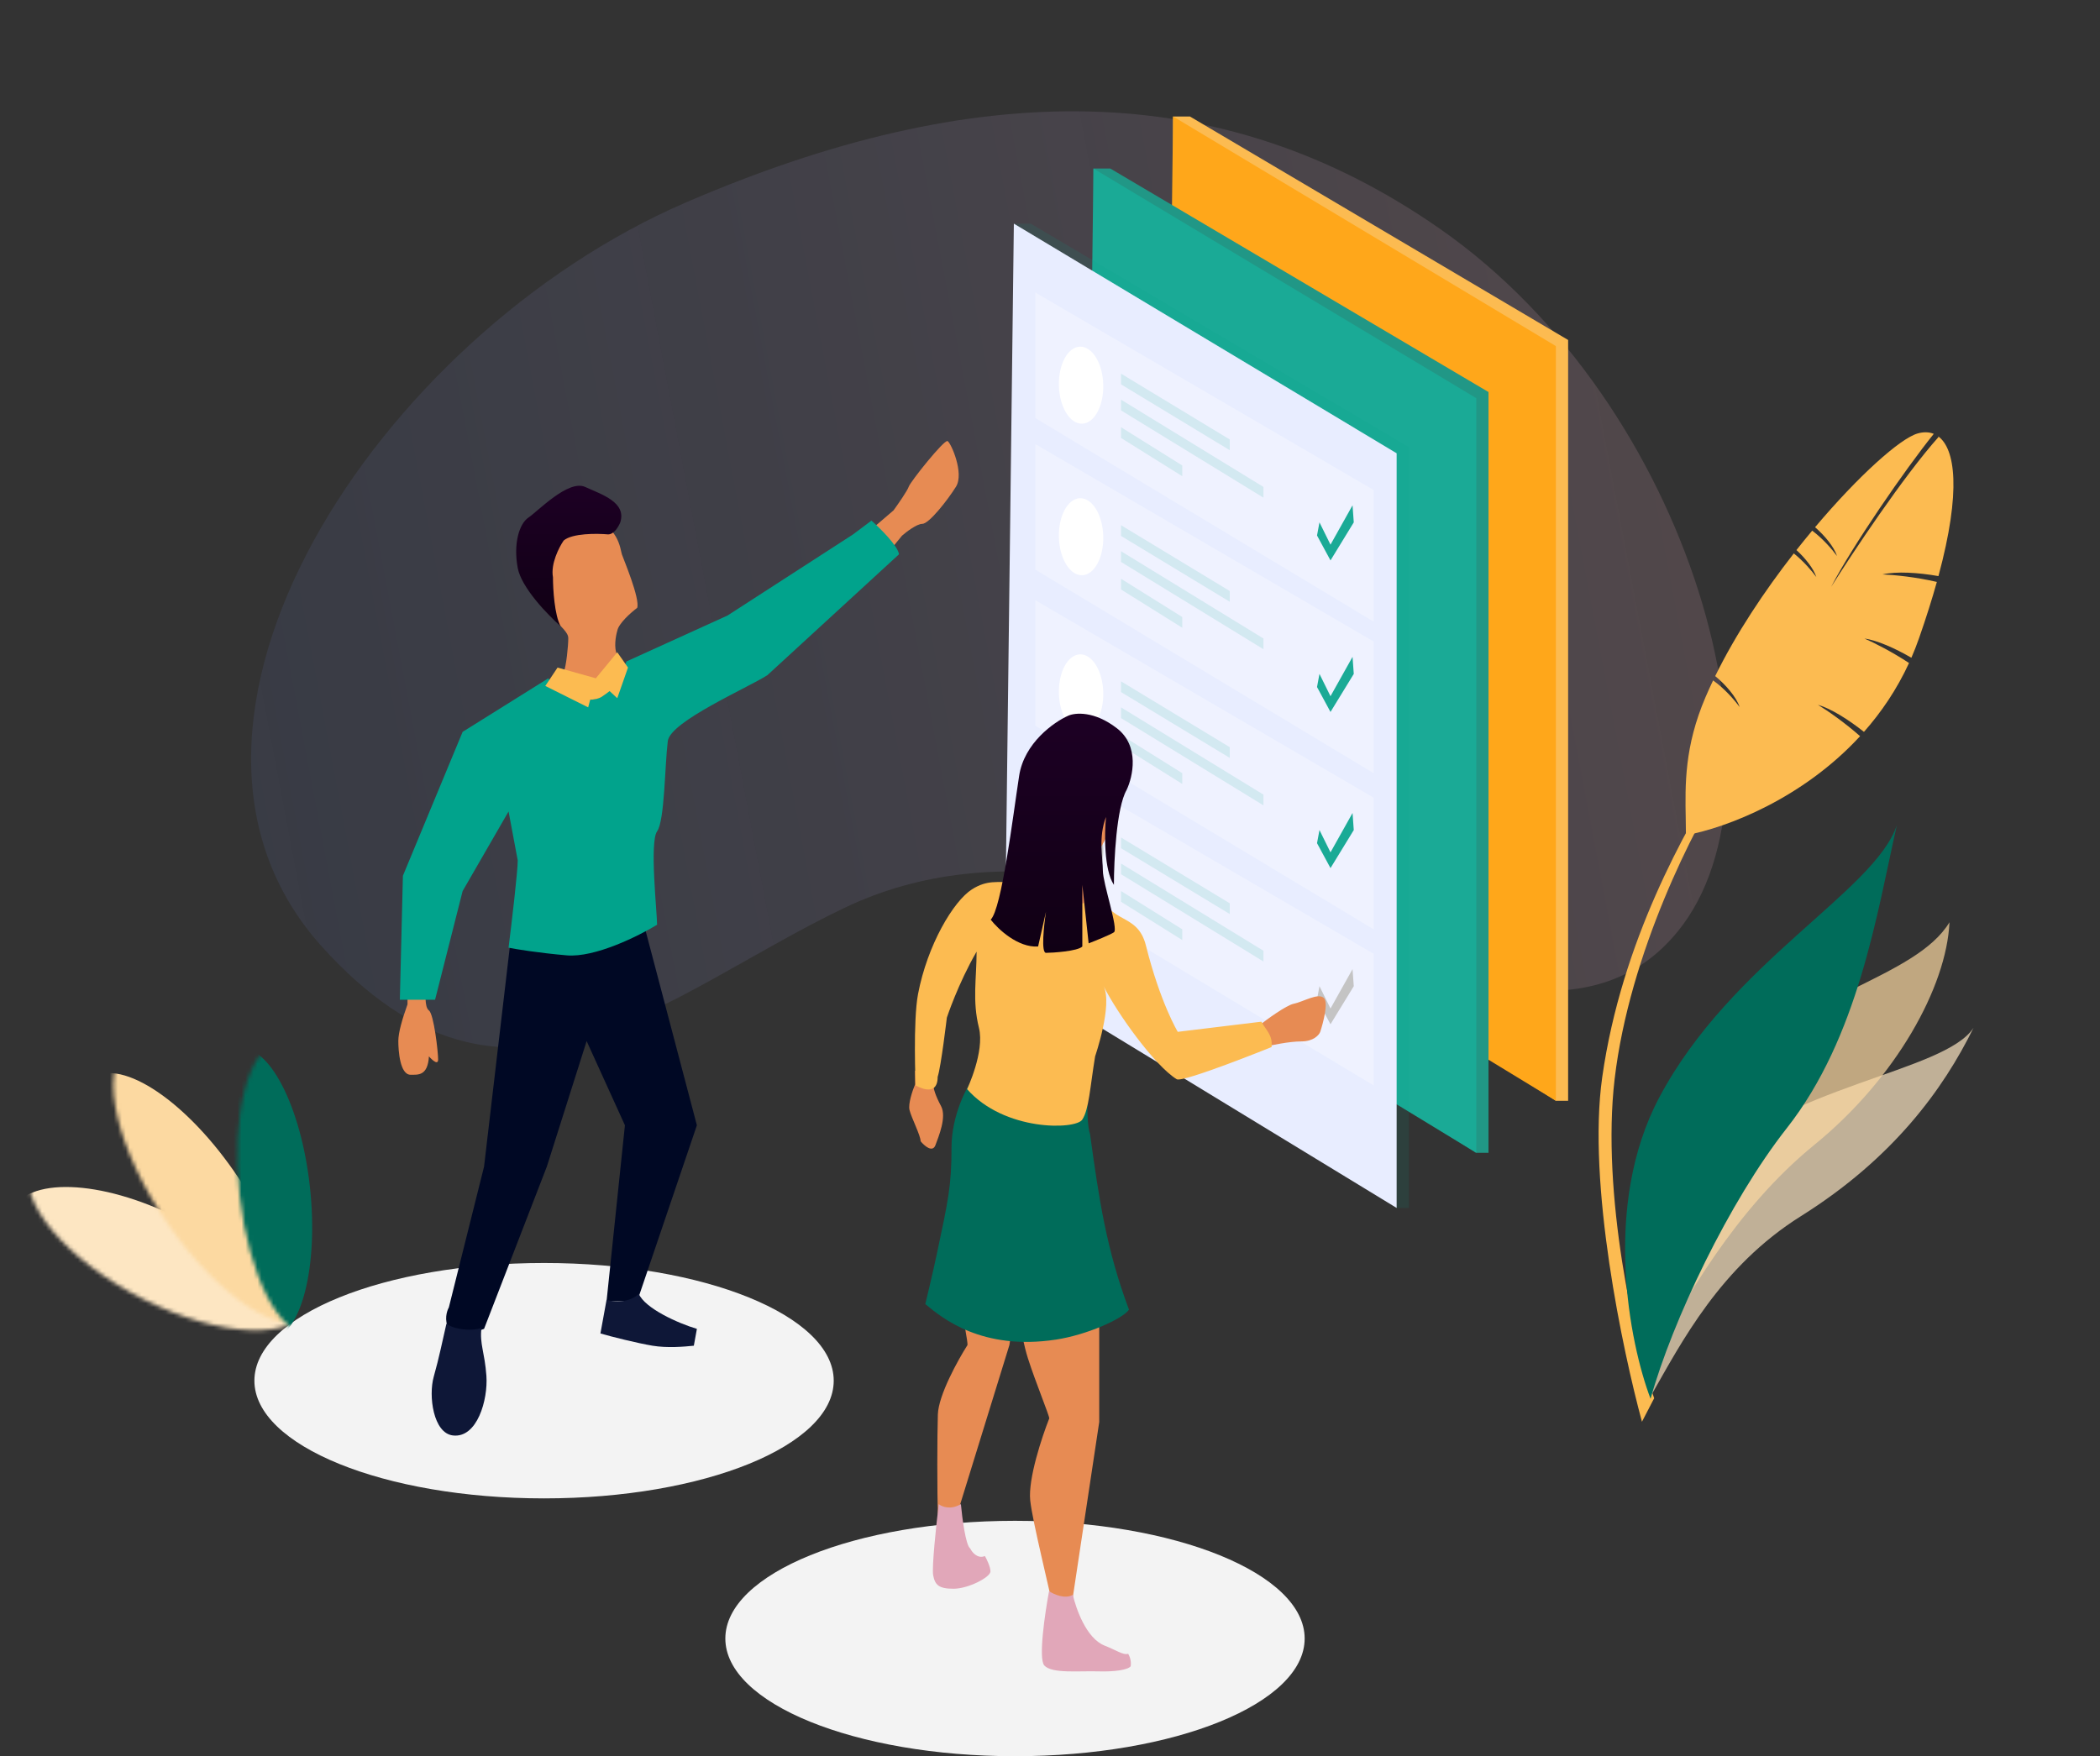 <?xml version="1.0" encoding="UTF-8"?> <svg xmlns="http://www.w3.org/2000/svg" width="526" height="440" viewBox="0 0 526 440" fill="none"><rect x="0" y="0" width="526" height="440" fill="#333333" stroke="none"/><path d="M80.598 237.128C127.045 288.636 166.332 249.059 211.414 227.499C289.933 189.947 379.927 283.05 420.317 233.265C450.231 196.392 423.807 101.4 360.733 57.368C305.805 19.022 244.299 19.442 171.792 50.727C94.567 84.046 30.612 181.695 80.598 237.128Z" fill="url(#paint0_linear)" fill-opacity="0.15"></path><path d="M404.429 270.319C401.051 298.969 409.471 336.857 414.328 350.311L411.272 356.204C406.483 338.542 397.536 296.546 401.32 269.878C406.183 235.603 422.283 207.807 431.227 193.203L432.239 195.011C424.526 206.904 408.166 238.615 404.429 270.319Z" fill="#FCBB51"></path><path d="M426.169 293.128C409.291 310.171 410.722 337.915 413.548 349.657C421.212 336.211 430.911 317.351 451.076 304.701C474.156 290.222 486.714 272.972 494.323 257.506C486.984 268.714 447.265 271.824 426.169 293.128Z" fill="#FDE6C2" fill-opacity="0.7"></path><path d="M429.784 270.361C412.907 287.404 411.439 327.919 414.265 339.661C421.929 326.216 434.221 303.302 454.52 286.767C474.919 270.151 487.565 247.245 488.299 231.062C479.797 245.108 450.881 249.057 429.784 270.361Z" fill="#FCD9A1" fill-opacity="0.7"></path><path d="M415.626 274.916C401.222 302.044 408.159 336.579 413.428 350.456C418.852 330.936 433.144 300.971 447.541 282.66C465.457 259.873 470.145 228.777 475.115 206.725C469.596 223.313 433.631 241.006 415.626 274.916Z" fill="#006C5A"></path><path fill-rule="evenodd" clip-rule="evenodd" d="M484.365 108.695C477.219 117.547 463.89 136.902 458.673 147.011C463.956 138.624 476.728 119.378 485.551 109.496L485.474 109.316C489.718 112.412 491.322 122.885 485.535 144.335C480.435 143.438 475.024 143.107 471.517 143.912C474.566 144.039 479.904 144.579 485.135 145.795C483.941 150.075 482.462 154.776 480.663 159.924C480.079 161.596 479.442 163.217 478.757 164.79C474.622 162.394 470.223 160.444 466.992 159.969C469.606 161.119 473.96 163.335 478.167 166.108C475.126 172.711 471.234 178.434 466.878 183.361C462.952 180.252 458.62 177.53 455.346 176.575C457.847 178.111 462.011 181.005 465.906 184.439C451.543 200.06 432.586 207.358 422.288 209.251C422.288 207.882 422.262 206.497 422.236 205.086C422.077 196.538 421.9 187.045 427.197 174.65C427.79 173.263 428.422 171.869 429.089 170.473C431.944 172.473 434.532 175.48 435.731 177.134C434.933 174.639 432.197 171.496 429.614 169.388C434.8 158.804 441.943 148.087 449.304 138.654C451.749 140.598 453.883 143.105 454.94 144.562C454.259 142.434 452.169 139.835 449.967 137.809C451.279 136.144 452.596 134.522 453.909 132.949C456.593 134.939 458.986 137.732 460.126 139.304C459.392 137.009 457.019 134.166 454.633 132.085C465.504 119.196 475.935 109.848 480.334 108.596C481.775 108.187 483.147 108.198 484.365 108.695Z" fill="#FCBB51"></path><path d="M392.778 85.179V275.788H389.71L294.597 214.425L293.83 29.186H298.049L392.778 85.179Z" fill="#FCBB51"></path><path d="M291.529 215.959L293.83 29.186L389.71 86.713V275.788L291.529 215.959Z" fill="#FFA71A"></path><path d="M372.835 98.219V288.828H369.767L274.654 227.465L273.887 42.225H278.105L372.835 98.219Z" fill="#219786"></path><path d="M271.586 228.999L273.887 42.225L369.767 99.753V288.828L271.586 228.999Z" fill="#1AAA96"></path><path d="M352.895 112.026V302.635H349.827L254.714 241.272L253.947 56.032H258.166L352.895 112.026Z" fill="#01A38C" fill-opacity="0.12"></path><path d="M251.645 242.806L253.946 56.032L349.825 113.56V302.635L251.645 242.806Z" fill="#E8EDFF"></path><path d="M259.316 104.739V73.29L344.074 122.764V155.747L259.316 104.739Z" fill="white" fill-opacity="0.3"></path><ellipse cx="270.785" cy="96.499" rx="5.558" ry="9.653" transform="rotate(-1.595 270.785 96.499)" fill="white"></ellipse><path d="M280.793 96.301V93.617L308.023 110.108V112.793L280.793 96.301Z" fill="#01A38C" fill-opacity="0.12"></path><path d="M280.793 109.724V107.04L296.134 116.628V119.312L280.793 109.724Z" fill="#01A38C" fill-opacity="0.12"></path><path d="M280.793 102.821V100.137L316.46 121.997V124.682L280.793 102.821Z" fill="#01A38C" fill-opacity="0.12"></path><path d="M330.496 130.873L329.883 134.16L333.258 140.406L339.087 130.873L338.78 126.599L333.258 136.461L330.496 130.873Z" fill="#1AAA96"></path><path d="M259.316 142.707V111.259L344.074 160.733V193.715L259.316 142.707Z" fill="white" fill-opacity="0.3"></path><ellipse cx="270.785" cy="134.468" rx="5.558" ry="9.653" transform="rotate(-1.595 270.785 134.468)" fill="white"></ellipse><path d="M280.793 134.27V131.585L308.023 148.076V150.761L280.793 134.27Z" fill="#01A38C" fill-opacity="0.12"></path><path d="M280.793 147.693V145.008L296.134 154.596V157.281L280.793 147.693Z" fill="#01A38C" fill-opacity="0.12"></path><path d="M280.793 140.79V138.105L316.46 159.966V162.65L280.793 140.79Z" fill="#01A38C" fill-opacity="0.12"></path><path d="M330.496 168.841L329.883 172.129L333.258 178.374L339.087 168.841L338.78 164.568L333.258 174.43L330.496 168.841Z" fill="#1AAA96"></path><path d="M259.316 181.826V150.378L344.074 199.852V232.834L259.316 181.826Z" fill="white" fill-opacity="0.3"></path><ellipse cx="270.785" cy="173.587" rx="5.558" ry="9.653" transform="rotate(-1.595 270.785 173.587)" fill="white"></ellipse><path d="M280.793 173.389V170.704L308.023 187.195V189.88L280.793 173.389Z" fill="#01A38C" fill-opacity="0.12"></path><path d="M280.793 186.812V184.127L296.134 193.715V196.4L280.793 186.812Z" fill="#01A38C" fill-opacity="0.12"></path><path d="M280.793 179.909V177.224L316.46 199.084V201.769L280.793 179.909Z" fill="#01A38C" fill-opacity="0.12"></path><path d="M330.496 207.96L329.883 211.248L333.258 217.493L339.087 207.96L338.78 203.687L333.258 213.549L330.496 207.96Z" fill="#1AAA96"></path><path d="M259.316 220.945V189.496L344.074 238.97V271.953L259.316 220.945Z" fill="white" fill-opacity="0.3"></path><ellipse cx="270.785" cy="212.706" rx="5.558" ry="9.653" transform="rotate(-1.595 270.785 212.706)" fill="#C4C4C4"></ellipse><path d="M280.793 212.508V209.823L308.023 226.314V228.999L280.793 212.508Z" fill="#01A38C" fill-opacity="0.12"></path><path d="M280.793 225.931V223.246L296.134 232.834V235.519L280.793 225.931Z" fill="#01A38C" fill-opacity="0.12"></path><path d="M280.793 219.027V216.343L316.46 238.203V240.888L280.793 219.027Z" fill="#01A38C" fill-opacity="0.12"></path><path d="M330.496 247.079L329.883 250.366L333.258 256.612L339.087 247.079L338.78 242.806L333.258 252.668L330.496 247.079Z" fill="#C4C4C4"></path><ellipse cx="136.274" cy="345.915" rx="72.553" ry="29.489" fill="#F3F3F3"></ellipse><path d="M99.769 260.831C99.77 258.662 100.792 255.206 102.071 251.627V247.024H106.673C106.673 248.558 106.213 252.24 107.44 253.161C108.667 254.081 109.741 263.516 109.741 265.433C109.741 267.351 107.44 264.666 107.44 264.666C107.133 269.575 104.755 269.268 102.838 269.268C100.153 269.268 99.769 263.132 99.769 260.831Z" fill="#E78B53"></path><path d="M223.811 127.863L217.893 132.944L222.12 138.872L225.925 134.214C227.052 133.227 229.645 131.251 230.998 131.251C232.689 131.251 237.339 125.323 239.453 121.936C241.566 118.549 238.184 110.927 237.339 110.504C236.493 110.08 228.038 120.666 227.616 121.936C227.278 122.952 224.938 126.311 223.811 127.863Z" fill="#E78B53"></path><path d="M121.245 292.28L112.424 327.563C111.912 328.458 111.196 330.785 112.424 332.933C113.651 335.08 118.816 333.828 121.245 332.933L136.969 292.28L146.94 260.831L156.528 281.925L151.926 326.029H159.597L174.554 281.925L161.514 232.451C158.318 233.218 149.395 235.135 146.94 236.669C144.486 238.203 133.134 237.309 127.764 236.669L121.245 292.28Z" fill="#000824"></path><path d="M150.395 334.083L151.929 325.646C155.917 326.873 159.215 325.134 159.983 324.112C161.517 327.794 169.826 331.526 174.556 332.933L173.789 337.151C171.36 337.407 167.116 337.765 163.434 337.151C159.752 336.538 152.951 334.85 150.395 334.083Z" fill="#0E1737"></path><path d="M100.919 219.411L100.152 250.476H108.973L115.877 223.246L127.382 203.303L129.683 215.576C129.683 218.337 128.149 231.3 127.382 237.436C129.3 237.82 134.899 238.74 141.956 239.354C149.013 239.968 159.981 234.496 164.584 231.684C164.584 228.615 162.666 210.974 164.584 208.289C166.501 205.604 166.501 191.798 167.268 185.661C167.882 180.752 187.211 172.366 192.197 169.17L225.18 138.872C224.873 136.724 220.45 132.352 218.276 130.435L213.674 133.886L182.225 154.213L156.913 165.718C155.635 169.298 152.694 174.999 148.092 175.306C143.49 175.613 138.76 172.622 137.354 169.937L115.877 183.36L100.919 219.411Z" fill="#01A38C"></path><path d="M142.339 159.966C142.339 161.806 141.828 166.997 141.189 168.403C143.106 170.193 147.632 173.619 150.393 173.005C153.154 172.392 154.356 166.869 154.612 164.184C153.691 162.343 154.228 159.326 154.612 158.048C154.919 156.207 158.063 153.446 159.598 152.295C160.365 149.994 156.146 140.023 155.762 138.872C155.379 137.721 154.995 131.202 146.941 129.667C138.888 128.133 134.285 135.037 133.135 138.105C131.984 141.173 133.135 149.994 138.12 154.596C142.109 158.278 142.339 159.071 142.339 159.966Z" fill="#E78B53"></path><path d="M136.586 171.855L139.654 167.252L149.242 169.937L154.611 163.417L157.296 167.252L154.611 174.923L152.694 173.142C152.438 173.352 151.697 173.926 150.776 174.539C149.856 175.153 148.428 175.306 147.829 175.306L147.324 177.224L136.586 171.855Z" fill="#FCBB51"></path><path d="M129.684 142.324C130.605 147.233 137.227 154.085 140.423 156.897C138.889 154.136 138.505 147.565 138.505 144.625C137.892 141.25 140.039 137.082 141.19 135.42C143.338 133.579 149.5 133.631 152.312 133.886C153.846 133.886 154.997 131.841 155.38 130.818C156.914 125.832 150.778 123.915 146.559 121.997C142.34 120.079 134.67 128.133 132.369 129.667C130.068 131.202 128.534 136.187 129.684 142.324Z" fill="url(#paint1_linear)"></path><path d="M113.42 359.634C108.538 359.035 107.275 349.759 108.644 344.91C110.013 340.061 110.81 335.986 111.823 331.618C112.167 331.964 113.467 332.732 115.908 333.031C118.349 333.33 120.05 332.931 120.595 332.694C120.099 336.738 121.404 338.722 121.832 344.703C122.26 350.685 119.522 360.382 113.42 359.634Z" fill="#0E1737"></path><ellipse cx="254.233" cy="410.511" rx="72.553" ry="29.489" fill="#F3F3F3"></ellipse><path d="M257.474 340.323C255.602 334.45 253.028 319.297 252.302 309.717L275.331 308L275.331 356.273L268.253 403.24C266.769 404.633 265.299 404.568 263.946 403.816C262.991 398.498 258.595 381.262 258.043 375.884C257.49 370.507 260.993 359.963 262.813 355.363C262.868 354.734 259.345 346.196 257.474 340.323Z" fill="#E78B53"></path><path d="M240.207 324.631C239.141 319.117 238.885 304.349 239.44 295.744L258.914 295.744L252.829 336.992L239.603 379.807C237.957 380.793 236.172 380.275 234.938 379.383C234.701 374.514 234.743 359.225 234.911 354.37C235.079 349.515 239.927 340.762 242.329 336.992C242.467 336.443 241.273 330.145 240.207 324.631Z" fill="#E78B53"></path><path d="M268.715 399.561C266.765 400.717 263.934 399.434 262.763 398.648C261.734 404.149 260.055 415.572 261.569 417.259C263.461 419.368 270.226 418.587 275.187 418.742C279.156 418.866 282.514 418.37 283.207 417.466C283.425 416.044 282.879 414.788 282.579 414.338C281.406 414.765 279.343 413.317 276.728 412.31C272.051 410.507 269.493 402.914 268.715 399.561Z" fill="#E1A7B9"></path><path d="M240.681 376.838C238.089 378.38 235.898 377.48 235.127 376.838C234.51 381.979 233.368 392.742 233.738 394.67C234.201 397.079 235.127 398.043 238.829 398.043C242.532 398.043 248.086 395.152 248.086 393.706C248.086 392.549 247.16 390.654 246.697 389.85C244.846 390.621 243.458 388.886 242.995 387.923C241.884 387.151 240.989 380.211 240.681 376.838Z" fill="#E1A7B9"></path><path d="M238.334 287.404C238.334 279.601 242.151 271.663 244.695 269.118L247.24 266.998C256.146 267.28 276.232 258.851 273.03 272.087C271.921 276.668 272.464 282.714 273.03 284.128C275.296 300.632 277.168 313.149 282.785 328.128C281.089 330.503 272.147 334.452 264.53 335.617C245.943 338.46 235.978 330.212 231.835 326.782L231.764 326.723C231.764 326.723 233.551 319.368 234.572 314.553C237.534 300.586 238.334 297.159 238.334 287.404Z" fill="#006C5A"></path><path d="M229.2 271.703L229.2 268.27H233.842V272.193C233.842 272.684 234.213 274.351 235.699 277.098C237.184 279.844 235.08 284.781 234.306 286.906C233.563 288.868 231.521 287.07 230.592 285.925C230.592 284.454 228.271 280.04 227.807 278.078C227.436 276.509 228.581 273.174 229.2 271.703Z" fill="#E78B53"></path><path d="M324.065 251.473C322.177 251.85 317.3 255.407 315.098 257.139L316.514 262.332C318.401 261.86 322.932 260.916 325.953 260.916C328.973 260.916 330.358 259.342 330.672 258.555C331.459 256.194 332.749 251.189 331.616 250.056C330.2 248.64 326.425 251 324.065 251.473Z" fill="#E78B53"></path><path d="M260.729 214.425C258.275 217.8 257.022 217.749 256.127 217.493V222.479C256.127 223.246 259.195 226.314 263.797 228.999C267.479 231.147 273.513 227.081 276.07 224.78C273.309 223.553 270.317 219.411 272.618 214.425C272.618 214.425 274.919 214.042 276.07 211.741C277.221 209.44 279.598 205.834 281.439 199.084C283.74 190.647 276.453 184.511 270.317 183.36C264.181 182.21 260.117 186.361 258.428 192.181C257.134 196.643 257.624 202.645 260.729 206.371C262.647 208.672 263.184 211.05 260.729 214.425Z" fill="#E78B53"></path><path d="M245.201 257.505C246.692 263.467 242.232 272.872 242.232 272.872C251.563 283.475 269.375 283.069 271.072 280.524C272.768 277.98 273.03 272.385 274.302 264.652C274.302 264.652 278.755 251.73 276.423 247.064C279.816 253.85 289.227 266.998 294.741 270.39C296.25 271.319 318.491 262.332 318.491 262.332C318.83 259.279 317.077 258.091 315.946 255.971L295.002 258.515C295.002 258.515 290.624 251.281 287.025 236.886C284.905 228.404 277.636 231.702 275.656 223.314C274.666 225.718 267.598 228.573 262.508 225.859C257.419 223.145 258.957 220.999 259.381 218.596C259.381 218.596 258.913 220.535 253.296 220.936C249.984 221.173 247.331 220.349 243.466 222.809C238.801 225.777 232.3 236.723 229.951 249.023C228.655 255.808 229.346 271.925 229.346 271.925C229.346 271.925 234.86 275.317 234.86 269.804C235.708 267.259 237.161 254.96 237.161 254.96C237.161 254.96 239.949 246.478 244.614 238.42C244.614 245.206 243.504 250.719 245.201 257.505Z" fill="#FCBB51"></path><path d="M255.27 194.374C256.536 186.138 263.975 180.911 267.535 179.327C269.25 178.535 274.103 178.06 279.801 182.495C285.498 186.93 283.757 194.638 282.175 197.938C279.642 202.373 279.009 215.625 279.009 221.696C276.477 217.895 276.635 208.761 277.031 204.669C275.053 209.817 276.24 214.965 276.24 218.133C276.24 221.3 280.196 232.784 279.009 233.576C278.06 234.209 274.393 235.688 272.679 236.348L271.096 221.696V237.14C269.909 238.328 263.579 238.723 261.996 238.723C260.73 238.723 261.469 231.86 261.996 228.428L260.018 237.14C254.954 237.456 249.995 232.784 248.148 230.408C250.918 227.636 253.688 204.669 255.27 194.374Z" fill="url(#paint2_linear)"></path><mask id="mask0" maskUnits="userSpaceOnUse" x="7" y="285" width="72" height="49"><ellipse rx="17.468" ry="39.203" transform="matrix(-0.382 0.924 0.894 0.448 42.72 309.429)" fill="#F4A0D7"></ellipse></mask><g mask="url(#mask0)"><ellipse rx="17.468" ry="39.203" transform="matrix(-0.382 0.924 0.894 0.448 37.837 321.241)" fill="#FDE6C2"></ellipse></g><mask id="mask1" maskUnits="userSpaceOnUse" x="28" y="260" width="54" height="72"><ellipse rx="16.733" ry="40.996" transform="matrix(-0.764 0.646 0.572 0.82 55.112 296.256)" fill="#C4C4C4"></ellipse></mask><g mask="url(#mask1)"><ellipse rx="16.733" ry="40.996" transform="matrix(-0.764 0.646 0.572 0.82 45.762 304.161)" fill="#FCD9A1"></ellipse></g><mask id="mask2" maskUnits="userSpaceOnUse" x="59" y="261" width="30" height="74"><ellipse rx="13.985" ry="36.696" transform="matrix(-0.991 0.133 0.11 0.994 73.895 297.734)" fill="#8D8D8D"></ellipse></mask><g mask="url(#mask2)"><ellipse rx="13.985" ry="36.696" transform="matrix(-0.991 0.133 0.11 0.994 63.752 299.099)" fill="#006C5A"></ellipse></g><defs><linearGradient id="paint0_linear" x1="421.195" y1="119.267" x2="61.009" y2="187.417" gradientUnits="userSpaceOnUse"><stop stop-color="#FFBDD1"></stop><stop offset="1" stop-color="#7795FF" stop-opacity="0.58"></stop></linearGradient><linearGradient id="paint1_linear" x1="129.293" y1="121.704" x2="129.293" y2="156.897" gradientUnits="userSpaceOnUse"><stop stop-color="#1D0024"></stop><stop offset="1" stop-color="#100014"></stop></linearGradient><linearGradient id="paint2_linear" x1="248.148" y1="178.809" x2="248.148" y2="238.723" gradientUnits="userSpaceOnUse"><stop stop-color="#1D0024"></stop><stop offset="1" stop-color="#100014"></stop></linearGradient></defs></svg> 